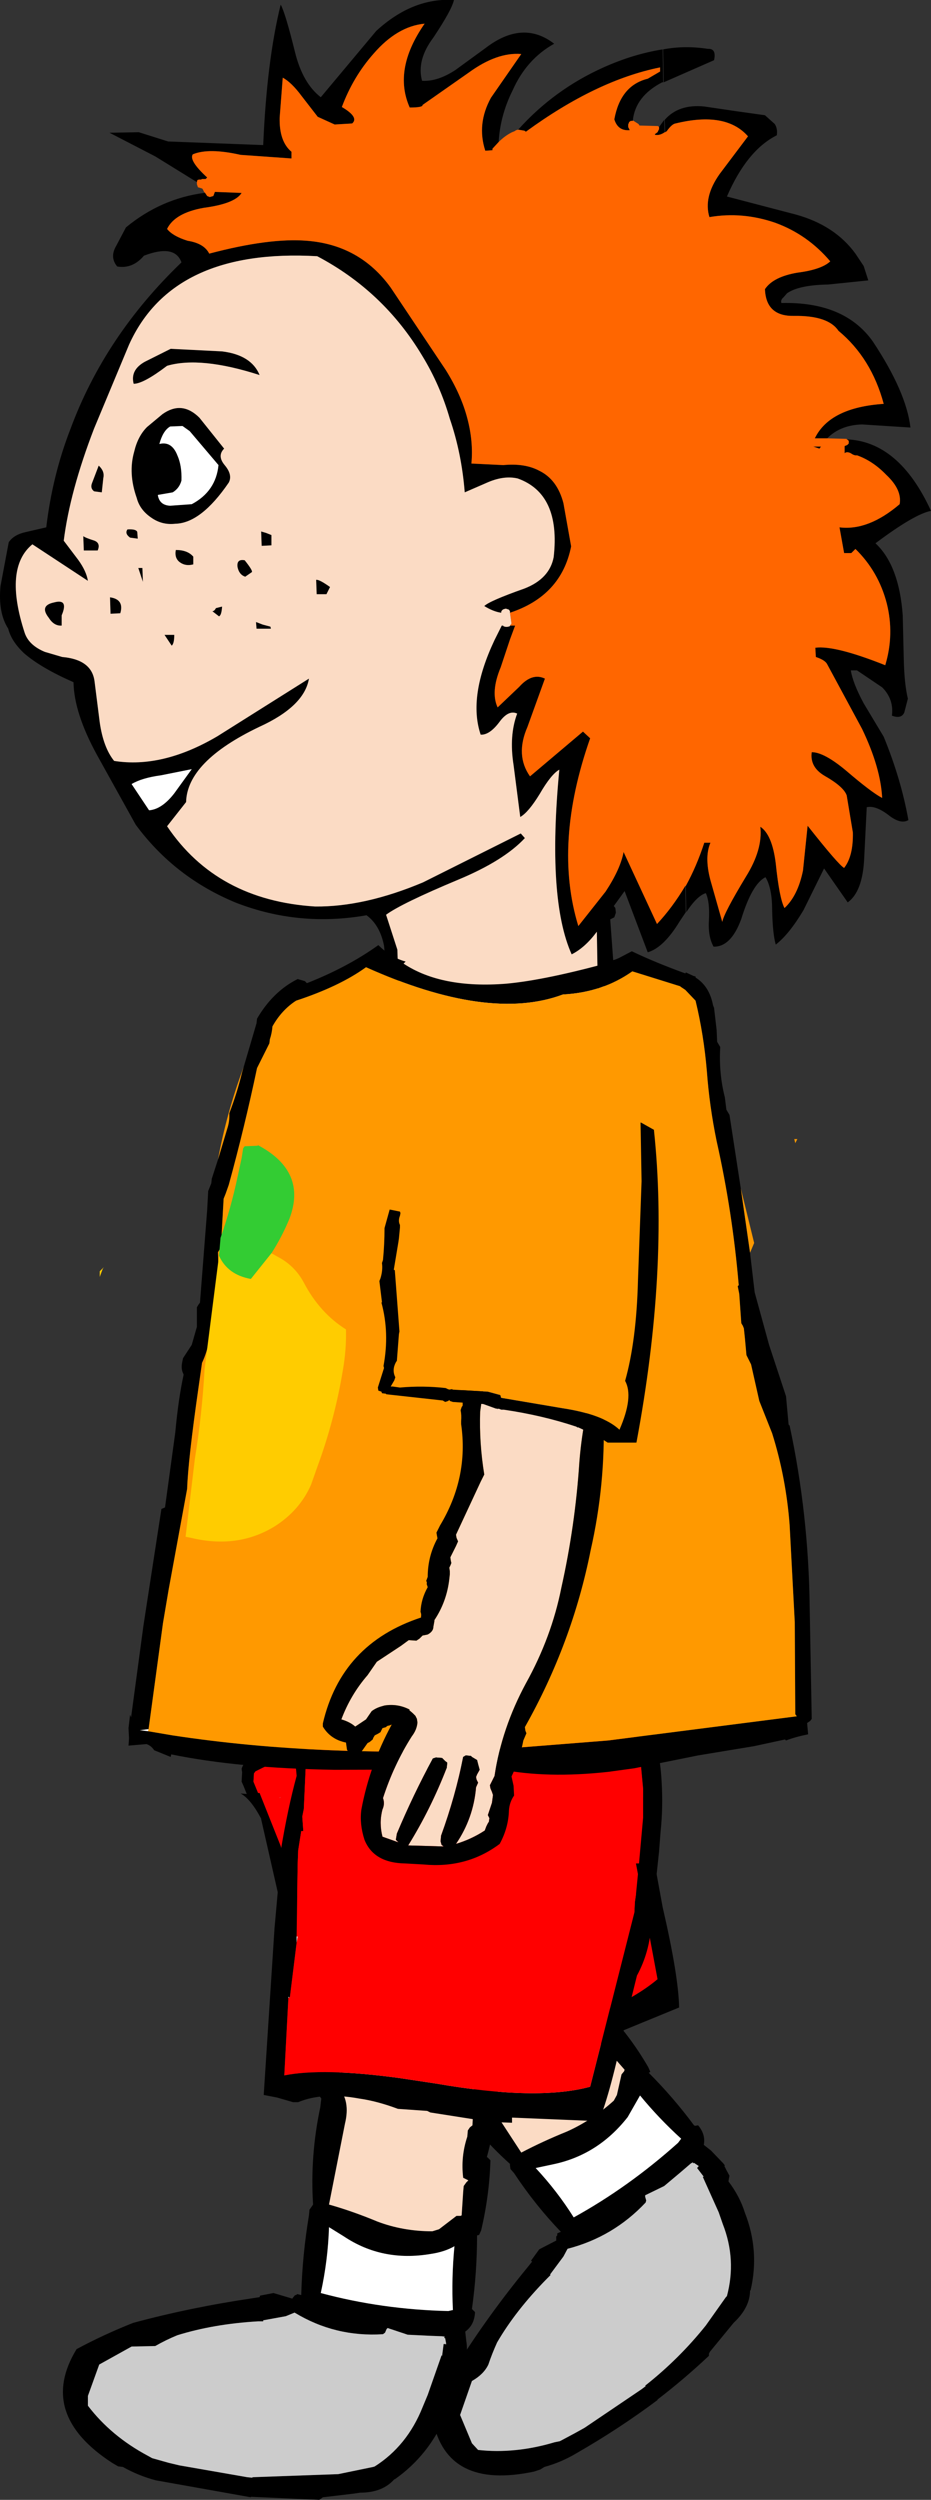 <?xml version="1.0" encoding="UTF-8" standalone="no"?>
<svg xmlns:xlink="http://www.w3.org/1999/xlink" height="242.95px" width="90.55px" xmlns="http://www.w3.org/2000/svg">
  <rect width="100%" height="100%" fill="#333333" stroke="none"/>
  <g transform="matrix(1.0, 0.0, 0.0, 1.0, 46.75, 127.7)">
    <path d="M17.95 -114.85 L17.9 -116.05 Q19.25 -117.6 21.75 -117.35 L24.8 -116.9 27.65 -116.5 28.6 -115.65 Q28.9 -115.2 28.8 -114.55 25.9 -113.1 23.95 -108.6 L30.65 -106.85 Q34.45 -105.8 36.45 -103.05 L37.25 -101.85 37.7 -100.45 33.8 -100.05 Q30.95 -100.0 29.8 -99.2 L29.45 -98.8 Q29.15 -98.55 29.25 -98.25 35.4 -98.4 38.15 -94.5 41.4 -89.6 41.8 -86.15 L37.1 -86.45 Q35.0 -86.4 33.7 -85.1 L32.5 -85.1 Q33.95 -88.1 39.2 -88.45 38.0 -92.9 34.8 -95.55 33.8 -97.05 30.45 -97.0 27.75 -96.95 27.65 -99.6 28.45 -100.8 30.8 -101.2 33.15 -101.5 34.0 -102.3 31.8 -104.9 28.65 -106.05 25.45 -107.15 22.25 -106.6 21.65 -108.55 23.25 -110.8 L26.0 -114.45 Q23.85 -116.9 18.95 -115.7 18.6 -115.65 18.1 -114.95 L17.95 -114.85 M35.6 -85.0 Q40.7 -84.8 43.8 -78.05 42.2 -77.75 38.4 -74.9 40.7 -72.75 41.05 -67.9 L41.15 -63.7 Q41.2 -61.25 41.55 -59.8 L41.2 -58.45 Q40.9 -57.8 40.0 -58.15 40.2 -59.75 39.05 -60.9 L36.6 -62.55 36.0 -62.55 Q36.2 -61.3 37.25 -59.35 L39.2 -56.1 Q40.9 -51.95 41.6 -48.0 40.85 -47.55 39.65 -48.5 38.4 -49.45 37.55 -49.25 L37.3 -44.25 Q37.15 -41.05 35.7 -40.0 L33.4 -43.3 31.4 -39.25 Q30.0 -36.9 28.7 -35.9 28.4 -36.95 28.35 -39.25 28.35 -41.4 27.7 -42.45 26.4 -41.8 25.35 -38.4 24.35 -35.65 22.65 -35.7 22.1 -36.7 22.2 -38.25 22.3 -40.05 21.9 -40.9 21.05 -40.65 20.0 -39.05 L19.95 -41.6 Q21.0 -43.5 21.75 -45.8 L22.35 -45.8 Q21.7 -44.3 22.45 -41.8 L23.5 -38.1 Q23.65 -38.95 25.8 -42.5 27.45 -45.15 27.2 -47.35 28.35 -46.6 28.7 -43.8 29.05 -40.4 29.55 -39.45 30.85 -40.65 31.35 -43.1 L31.8 -47.45 Q34.8 -43.65 35.35 -43.35 36.25 -44.5 36.2 -46.8 L35.6 -50.4 Q35.3 -51.25 33.45 -52.3 32.0 -53.15 32.2 -54.6 33.4 -54.6 35.55 -52.8 38.0 -50.7 39.05 -50.15 38.9 -53.1 37.1 -56.85 L33.7 -63.15 Q33.5 -63.55 32.6 -63.85 L32.55 -64.75 Q34.45 -65.0 39.35 -63.05 40.25 -66.05 39.5 -69.05 38.7 -72.15 36.45 -74.35 L36.05 -73.95 35.35 -73.95 34.9 -76.45 Q37.7 -76.1 40.75 -78.7 41.0 -80.1 39.45 -81.55 38.15 -82.9 36.6 -83.45 36.35 -83.4 36.0 -83.65 35.6 -83.85 35.4 -83.65 L35.4 -84.35 35.65 -84.45 35.8 -84.6 35.8 -84.85 35.7 -84.95 35.6 -85.0 M19.9 -41.6 L19.95 -39.05 19.35 -38.15 Q17.8 -35.6 16.25 -35.15 L14.0 -41.1 12.95 -39.65 13.1 -39.45 13.15 -39.0 13.0 -38.55 12.6 -38.35 12.9 -34.25 12.9 -32.65 12.95 -31.95 13.1 -31.75 13.2 -31.35 13.2 -31.0 13.05 -30.35 12.75 -30.15 12.75 -30.25 12.55 -31.35 12.4 -31.55 11.95 -31.9 Q11.75 -31.75 11.55 -31.7 L11.4 -31.55 11.35 -34.2 11.3 -37.15 Q10.15 -35.6 8.85 -34.95 6.45 -40.3 7.65 -52.9 6.85 -52.45 5.75 -50.55 4.65 -48.75 3.85 -48.3 L3.2 -53.35 Q2.75 -56.2 3.55 -58.35 2.7 -58.75 1.8 -57.5 0.85 -56.25 0.0 -56.3 -1.25 -60.0 1.35 -65.5 L2.05 -66.9 2.2 -66.9 2.2 -66.85 Q2.5 -66.7 2.85 -66.85 L2.85 -66.9 3.35 -66.9 2.85 -65.55 1.95 -62.85 Q0.95 -60.45 1.65 -58.95 L3.75 -60.95 Q5.0 -62.35 6.25 -61.75 L4.55 -57.05 Q3.35 -54.3 4.8 -52.25 L9.95 -56.6 10.65 -55.95 Q7.05 -45.7 9.5 -37.7 L12.15 -41.05 Q13.6 -43.25 13.9 -44.9 L17.15 -37.9 Q18.65 -39.5 19.9 -41.6 M-10.1 -27.0 L-10.05 -27.25 -9.9 -27.65 -9.9 -27.85 -9.95 -28.6 Q-9.55 -29.4 -9.7 -30.35 L-9.7 -31.0 -9.55 -31.35 -9.35 -31.65 -9.4 -33.0 -9.3 -33.65 -9.2 -33.75 -9.4 -35.8 Q-9.8 -37.8 -11.1 -38.75 -17.65 -37.6 -23.75 -39.95 -29.75 -42.4 -33.55 -47.55 L-37.3 -54.3 Q-39.55 -58.4 -39.6 -61.4 -42.8 -62.8 -44.45 -64.25 -45.65 -65.4 -45.95 -66.6 -46.95 -68.15 -46.7 -70.75 L-45.9 -75.0 Q-45.4 -75.75 -44.2 -76.0 L-42.25 -76.45 Q-41.65 -81.5 -39.9 -86.0 -36.55 -95.05 -29.1 -102.2 -29.75 -104.0 -32.75 -102.85 -33.85 -101.55 -35.35 -101.8 -36.1 -102.7 -35.45 -103.8 L-34.5 -105.6 Q-31.1 -108.4 -26.9 -108.95 L-26.8 -108.95 -26.6 -108.65 -26.35 -108.55 -26.0 -108.65 -25.85 -109.05 -23.25 -108.95 Q-23.9 -107.9 -26.95 -107.5 -29.75 -107.0 -30.5 -105.45 -29.95 -104.75 -28.5 -104.3 -26.9 -104.05 -26.4 -103.05 -20.55 -104.6 -16.9 -104.3 -11.75 -103.9 -8.75 -99.75 L-3.4 -91.75 Q-1.9 -89.35 -1.3 -87.05 -0.7 -84.8 -0.9 -82.65 L2.2 -82.5 Q4.3 -82.7 5.7 -81.95 7.45 -81.1 8.05 -78.8 L8.8 -74.6 Q7.85 -69.8 2.85 -68.15 L2.85 -68.3 2.75 -68.45 2.45 -68.55 2.25 -68.5 2.15 -68.45 2.05 -68.35 2.0 -68.25 2.0 -68.15 Q1.25 -68.25 0.35 -68.8 0.85 -69.3 4.25 -70.5 6.7 -71.45 7.1 -73.55 7.8 -79.7 3.6 -81.2 2.3 -81.5 0.75 -80.85 L-1.55 -79.85 Q-1.85 -83.65 -3.0 -87.0 -3.95 -90.3 -5.7 -93.15 -9.45 -99.4 -15.9 -102.8 -29.95 -103.6 -34.2 -94.2 L-37.6 -86.05 Q-39.95 -79.95 -40.55 -75.15 L-39.15 -73.3 Q-38.35 -72.2 -38.2 -71.25 L-43.6 -74.8 Q-46.4 -72.5 -44.35 -66.2 -43.95 -65.0 -42.4 -64.35 L-40.7 -63.85 Q-37.8 -63.6 -37.55 -61.45 L-37.05 -57.5 Q-36.7 -55.05 -35.65 -53.75 -30.95 -53.0 -25.6 -56.15 L-16.7 -61.75 Q-17.15 -59.05 -21.55 -57.05 -28.55 -53.7 -28.65 -49.75 L-30.5 -47.4 Q-25.65 -40.2 -16.1 -39.6 -11.3 -39.55 -5.6 -41.95 L3.9 -46.7 4.3 -46.25 Q2.25 -44.05 -2.2 -42.2 -7.7 -39.9 -9.2 -38.8 L-8.1 -35.4 -8.05 -33.8 -8.05 -33.7 Q-7.7 -30.65 -8.3 -27.65 L-8.35 -27.25 -8.45 -26.5 -8.9 -26.5 Q-9.6 -27.4 -10.1 -27.0 M-27.6 -110.0 L-31.65 -112.5 -36.1 -114.8 -33.25 -114.85 -30.4 -113.95 -21.15 -113.6 Q-20.8 -121.8 -19.45 -127.25 -19.0 -126.45 -18.05 -122.6 -17.3 -119.6 -15.55 -118.25 L-10.15 -124.7 Q-6.6 -127.95 -2.6 -127.7 -2.8 -126.75 -4.6 -124.05 -6.25 -121.85 -5.7 -119.85 -4.2 -119.75 -2.45 -120.9 L0.5 -123.05 Q4.1 -125.8 7.15 -123.45 4.45 -121.95 3.1 -118.9 1.9 -116.5 1.75 -113.9 L1.15 -113.25 1.15 -113.1 0.45 -113.05 Q-0.4 -115.65 1.0 -118.2 L3.95 -122.45 Q1.6 -122.65 -1.15 -120.65 L-5.65 -117.5 Q-5.6 -117.25 -6.9 -117.25 -8.55 -120.95 -5.45 -125.4 -8.1 -125.15 -10.4 -122.5 -12.4 -120.25 -13.5 -117.3 -11.8 -116.3 -12.5 -115.7 L-14.2 -115.6 -15.85 -116.35 -17.4 -118.35 Q-18.4 -119.7 -19.25 -120.15 L-19.55 -116.25 Q-19.6 -113.95 -18.4 -112.95 L-18.4 -112.3 -23.35 -112.65 Q-26.45 -113.35 -28.0 -112.7 -28.4 -112.1 -26.6 -110.45 L-26.75 -110.3 -27.15 -110.3 -27.15 -110.25 -27.4 -110.25 -27.55 -110.2 -27.6 -110.0 M3.65 -115.1 Q7.15 -119.0 11.95 -121.15 14.85 -122.45 17.7 -122.9 L17.75 -119.7 17.65 -119.7 Q15.05 -118.35 14.8 -116.0 L14.8 -115.95 14.6 -115.95 14.45 -115.85 14.35 -115.6 14.35 -115.45 14.35 -115.35 14.5 -115.05 Q13.35 -114.95 13.0 -116.1 13.6 -119.4 16.25 -120.05 L17.45 -120.75 17.45 -121.15 Q11.25 -119.9 4.4 -114.9 L4.25 -115.0 3.65 -115.1 M17.35 -115.35 L17.85 -116.05 17.9 -114.85 Q17.4 -114.5 16.95 -114.6 L17.0 -114.7 17.2 -114.85 17.35 -115.15 17.35 -115.35 M22.7 -121.85 L17.8 -119.7 17.75 -122.9 Q19.85 -123.3 22.1 -122.95 22.95 -123.0 22.7 -121.85 M-20.85 -75.9 L-20.35 -75.7 -20.35 -74.7 -21.3 -74.65 -21.35 -76.05 -20.85 -75.9 M-24.9 -82.5 Q-24.1 -81.55 -24.5 -80.8 -27.2 -76.85 -29.7 -76.8 -31.0 -76.65 -32.05 -77.4 -33.15 -78.15 -33.45 -79.3 -34.3 -81.7 -33.7 -83.8 -33.35 -85.3 -32.45 -86.2 L-30.95 -87.45 Q-29.05 -88.8 -27.35 -87.1 L-24.95 -84.1 Q-25.65 -83.4 -24.9 -82.5 M-21.5 -91.25 Q-27.25 -93.1 -30.5 -92.15 -32.8 -90.4 -33.75 -90.4 -34.1 -91.75 -32.65 -92.55 L-30.15 -93.8 -25.15 -93.55 Q-22.3 -93.2 -21.5 -91.25 M-14.65 -70.65 L-15.0 -69.95 -15.95 -69.95 -16.0 -71.35 Q-15.7 -71.4 -14.65 -70.65 M-23.65 -72.6 Q-23.75 -73.4 -22.95 -73.25 -22.15 -72.25 -22.25 -72.1 L-22.9 -71.65 Q-23.5 -71.85 -23.65 -72.6 M-20.4 -66.6 L-21.8 -66.6 -21.85 -67.25 -21.2 -67.0 -20.45 -66.8 -20.4 -66.6 M32.95 -84.1 L32.5 -84.25 32.35 -84.3 33.1 -84.3 32.95 -84.1 M-30.2 -86.25 Q-30.9 -85.85 -31.25 -84.55 -30.05 -84.85 -29.5 -83.45 -29.05 -82.45 -29.1 -81.0 -29.3 -80.25 -29.95 -79.85 L-31.4 -79.6 Q-31.25 -78.6 -30.2 -78.55 L-28.1 -78.7 Q-25.75 -79.95 -25.5 -82.5 L-28.3 -85.8 -29.0 -86.3 -30.2 -86.25 M-36.7 -81.25 L-36.85 -79.85 -37.6 -79.95 Q-38.0 -80.25 -37.8 -80.75 L-37.15 -82.45 Q-36.55 -81.9 -36.7 -81.25 M-33.4 -76.0 L-33.35 -75.35 -34.1 -75.45 Q-34.65 -75.85 -34.35 -76.25 -33.5 -76.3 -33.4 -76.0 M-29.65 -74.25 Q-28.5 -74.25 -27.95 -73.6 L-27.95 -72.85 Q-28.7 -72.65 -29.25 -73.05 -29.8 -73.45 -29.65 -74.25 M-25.75 -68.6 L-25.15 -68.75 Q-25.2 -67.9 -25.45 -67.8 L-26.1 -68.3 Q-25.9 -68.3 -25.75 -68.6 M-36.05 -69.65 Q-34.65 -69.45 -35.05 -68.1 L-36.0 -68.05 -36.05 -69.65 M-33.3 -72.5 L-32.9 -72.5 -32.85 -71.15 -33.3 -72.5 M-37.25 -74.2 L-38.6 -74.2 -38.65 -75.6 Q-38.5 -75.45 -37.55 -75.15 -36.95 -74.9 -37.25 -74.2 M-30.05 -64.95 L-30.75 -66.0 -29.8 -66.0 Q-29.8 -65.15 -30.05 -64.95 M-40.75 -67.9 L-40.75 -66.9 Q-41.5 -66.85 -42.0 -67.65 -42.95 -68.85 -41.5 -69.15 -40.05 -69.55 -40.75 -67.9 M-28.1 -52.95 L-31.1 -52.35 Q-32.95 -52.1 -33.95 -51.5 L-32.25 -48.95 Q-31.0 -49.05 -29.8 -50.6 L-28.1 -52.95" fill="#000000" fill-rule="evenodd" stroke="none"/>
    <path d="M33.7 -85.1 L35.6 -85.05 35.6 -85.0 35.7 -84.95 35.8 -84.85 35.8 -84.6 35.65 -84.45 35.4 -84.35 35.4 -83.65 Q35.6 -83.85 36.0 -83.65 36.35 -83.4 36.6 -83.45 38.15 -82.9 39.45 -81.55 41.0 -80.1 40.75 -78.7 37.7 -76.1 34.9 -76.45 L35.35 -73.95 36.05 -73.95 36.45 -74.35 Q38.7 -72.15 39.5 -69.05 40.25 -66.05 39.35 -63.05 34.45 -65.0 32.55 -64.75 L32.6 -63.85 Q33.5 -63.55 33.7 -63.15 L37.1 -56.85 Q38.9 -53.1 39.05 -50.15 38.0 -50.7 35.55 -52.8 33.4 -54.6 32.2 -54.6 32.0 -53.15 33.45 -52.3 35.3 -51.25 35.6 -50.4 L36.2 -46.8 Q36.25 -44.5 35.35 -43.35 34.8 -43.65 31.8 -47.45 L31.35 -43.1 Q30.85 -40.65 29.55 -39.45 29.05 -40.4 28.7 -43.8 28.35 -46.6 27.2 -47.35 27.45 -45.15 25.8 -42.5 23.65 -38.95 23.5 -38.1 L22.45 -41.8 Q21.7 -44.3 22.35 -45.8 L21.75 -45.8 Q21.0 -43.5 19.95 -41.6 L19.9 -41.6 Q18.65 -39.5 17.15 -37.9 L13.9 -44.9 Q13.6 -43.25 12.15 -41.05 L9.5 -37.7 Q7.05 -45.7 10.65 -55.95 L9.95 -56.6 4.8 -52.25 Q3.35 -54.3 4.55 -57.05 L6.25 -61.75 Q5.0 -62.35 3.75 -60.95 L1.65 -58.95 Q0.95 -60.45 1.95 -62.85 L2.85 -65.55 3.35 -66.9 2.85 -66.9 3.0 -67.1 2.85 -68.15 Q7.85 -69.8 8.8 -74.6 L8.05 -78.8 Q7.45 -81.1 5.7 -81.95 4.3 -82.7 2.2 -82.5 L-0.9 -82.65 Q-0.7 -84.8 -1.3 -87.05 -1.9 -89.35 -3.4 -91.75 L-8.75 -99.75 Q-11.75 -103.9 -16.9 -104.3 -20.55 -104.6 -26.4 -103.05 -26.9 -104.05 -28.5 -104.3 -29.95 -104.75 -30.5 -105.45 -29.75 -107.0 -26.95 -107.5 -23.9 -107.9 -23.25 -108.95 L-25.85 -109.05 -26.0 -108.65 -26.35 -108.55 -26.6 -108.65 -26.8 -108.95 -26.9 -109.05 -27.05 -109.35 -27.15 -109.4 -27.5 -109.5 -27.6 -109.8 -27.6 -110.0 -27.55 -110.2 -27.4 -110.25 -27.15 -110.25 -27.15 -110.3 -26.75 -110.3 -26.6 -110.45 Q-28.4 -112.1 -28.0 -112.7 -26.45 -113.35 -23.35 -112.65 L-18.4 -112.3 -18.4 -112.95 Q-19.6 -113.95 -19.55 -116.25 L-19.25 -120.15 Q-18.4 -119.7 -17.4 -118.35 L-15.85 -116.35 -14.2 -115.6 -12.5 -115.7 Q-11.8 -116.3 -13.5 -117.3 -12.4 -120.25 -10.4 -122.5 -8.1 -125.15 -5.45 -125.4 -8.55 -120.95 -6.9 -117.25 -5.6 -117.25 -5.65 -117.5 L-1.15 -120.65 Q1.6 -122.65 3.95 -122.45 L1.0 -118.2 Q-0.4 -115.65 0.45 -113.05 L1.15 -113.1 1.15 -113.25 1.75 -113.9 Q2.35 -114.5 3.05 -114.85 L3.3 -114.95 3.45 -115.05 3.65 -115.1 4.25 -115.0 4.4 -114.9 Q11.25 -119.9 17.45 -121.15 L17.45 -120.75 16.25 -120.05 Q13.6 -119.4 13.0 -116.1 13.35 -114.95 14.5 -115.05 L14.35 -115.35 14.35 -115.45 14.35 -115.6 14.45 -115.85 14.6 -115.95 14.8 -115.95 14.8 -116.0 15.35 -115.65 15.45 -115.5 17.25 -115.45 17.35 -115.35 17.35 -115.15 17.2 -114.85 17.0 -114.7 16.95 -114.7 16.95 -114.6 Q17.4 -114.5 17.9 -114.85 L17.95 -114.85 18.1 -114.95 Q18.6 -115.65 18.95 -115.7 23.85 -116.9 26.0 -114.45 L23.25 -110.8 Q21.65 -108.55 22.25 -106.6 25.45 -107.15 28.65 -106.05 31.8 -104.9 34.0 -102.3 33.15 -101.5 30.8 -101.2 28.45 -100.8 27.65 -99.6 27.75 -96.95 30.45 -97.0 33.8 -97.05 34.8 -95.55 38.0 -92.9 39.2 -88.45 33.95 -88.1 32.5 -85.1 L33.7 -85.1 M32.95 -84.1 L33.1 -84.3 32.35 -84.3 32.5 -84.25 32.95 -84.1" fill="#ff6600" fill-rule="evenodd" stroke="none"/>
    <path d="M12.75 -30.15 L12.75 -29.55 Q9.3 -25.3 4.55 -25.35 L0.1 -24.95 -9.5 -24.6 Q-10.05 -24.6 -10.5 -25.15 L-10.6 -25.8 -10.65 -26.45 -10.1 -27.0 Q-9.6 -27.4 -8.9 -26.5 L-8.45 -26.5 -8.35 -27.25 -8.3 -27.65 Q-7.7 -30.65 -8.05 -33.7 L-8.05 -33.8 -8.1 -35.4 -9.2 -38.8 Q-7.7 -39.9 -2.2 -42.2 2.25 -44.05 4.3 -46.25 L3.9 -46.7 -5.6 -41.95 Q-11.3 -39.55 -16.1 -39.6 -25.65 -40.2 -30.5 -47.4 L-28.65 -49.75 Q-28.55 -53.7 -21.55 -57.05 -17.15 -59.05 -16.7 -61.75 L-25.6 -56.15 Q-30.95 -53.0 -35.65 -53.75 -36.7 -55.05 -37.05 -57.5 L-37.55 -61.45 Q-37.8 -63.6 -40.7 -63.85 L-42.4 -64.35 Q-43.95 -65.0 -44.35 -66.2 -46.4 -72.5 -43.6 -74.8 L-38.2 -71.25 Q-38.35 -72.2 -39.15 -73.3 L-40.55 -75.15 Q-39.95 -79.95 -37.6 -86.05 L-34.2 -94.2 Q-29.95 -103.6 -15.9 -102.8 -9.45 -99.4 -5.7 -93.15 -3.95 -90.3 -3.0 -87.0 -1.85 -83.65 -1.55 -79.85 L0.75 -80.85 Q2.3 -81.5 3.6 -81.2 7.8 -79.7 7.1 -73.55 6.7 -71.45 4.25 -70.5 0.85 -69.3 0.35 -68.8 1.25 -68.25 2.0 -68.15 L2.0 -68.25 2.05 -68.35 2.15 -68.45 2.25 -68.5 2.45 -68.55 2.75 -68.45 2.85 -68.3 2.85 -68.15 3.0 -67.1 2.85 -66.9 2.85 -66.85 Q2.5 -66.7 2.2 -66.85 L2.2 -66.9 2.05 -66.9 1.35 -65.5 Q-1.25 -60.0 0.0 -56.3 0.85 -56.25 1.8 -57.5 2.7 -58.75 3.55 -58.35 2.75 -56.2 3.2 -53.35 L3.85 -48.3 Q4.65 -48.75 5.75 -50.55 6.85 -52.45 7.65 -52.9 6.45 -40.3 8.85 -34.95 10.15 -35.6 11.3 -37.15 L11.35 -34.2 11.4 -31.55 11.55 -31.7 Q11.75 -31.75 11.95 -31.9 L12.4 -31.55 12.55 -31.35 12.75 -30.25 12.75 -30.15 M-21.5 -91.25 Q-22.3 -93.2 -25.15 -93.55 L-30.15 -93.8 -32.65 -92.55 Q-34.1 -91.75 -33.75 -90.4 -32.8 -90.4 -30.5 -92.15 -27.25 -93.1 -21.5 -91.25 M-24.9 -82.5 Q-25.65 -83.4 -24.95 -84.1 L-27.35 -87.1 Q-29.05 -88.8 -30.95 -87.45 L-32.45 -86.2 Q-33.35 -85.3 -33.7 -83.8 -34.3 -81.7 -33.45 -79.3 -33.15 -78.15 -32.05 -77.4 -31.0 -76.65 -29.7 -76.8 -27.2 -76.85 -24.5 -80.8 -24.1 -81.55 -24.9 -82.5 M-20.85 -75.9 L-21.35 -76.05 -21.3 -74.65 -20.35 -74.7 -20.35 -75.7 -20.85 -75.9 M-20.4 -66.6 L-20.45 -66.8 -21.2 -67.0 -21.85 -67.25 -21.8 -66.6 -20.4 -66.6 M-23.65 -72.6 Q-23.5 -71.85 -22.9 -71.65 L-22.25 -72.1 Q-22.15 -72.25 -22.95 -73.25 -23.75 -73.4 -23.65 -72.6 M-14.65 -70.65 Q-15.7 -71.4 -16.0 -71.35 L-15.95 -69.95 -15.0 -69.95 -14.65 -70.65 M-40.75 -67.9 Q-40.05 -69.55 -41.5 -69.15 -42.95 -68.85 -42.0 -67.65 -41.5 -66.85 -40.75 -66.9 L-40.75 -67.9 M-30.05 -64.95 Q-29.8 -65.15 -29.8 -66.0 L-30.75 -66.0 -30.05 -64.95 M-37.25 -74.2 Q-36.95 -74.9 -37.55 -75.15 -38.5 -75.45 -38.65 -75.6 L-38.6 -74.2 -37.25 -74.2 M-33.3 -72.5 L-32.85 -71.15 -32.9 -72.5 -33.3 -72.5 M-36.05 -69.65 L-36.0 -68.05 -35.05 -68.1 Q-34.65 -69.45 -36.05 -69.65 M-25.75 -68.6 Q-25.9 -68.3 -26.1 -68.3 L-25.45 -67.8 Q-25.2 -67.9 -25.15 -68.75 L-25.75 -68.6 M-29.65 -74.25 Q-29.8 -73.45 -29.25 -73.05 -28.7 -72.65 -27.95 -72.85 L-27.95 -73.6 Q-28.5 -74.25 -29.65 -74.25 M-33.4 -76.0 Q-33.5 -76.3 -34.35 -76.25 -34.65 -75.85 -34.1 -75.45 L-33.35 -75.35 -33.4 -76.0 M-36.7 -81.25 Q-36.55 -81.9 -37.15 -82.45 L-37.8 -80.75 Q-38.0 -80.25 -37.6 -79.95 L-36.85 -79.85 -36.7 -81.25" fill="#fbdbc4" fill-rule="evenodd" stroke="none"/>
    <path d="M-30.2 -86.25 L-29.0 -86.3 -28.3 -85.8 -25.5 -82.5 Q-25.75 -79.95 -28.1 -78.7 L-30.2 -78.55 Q-31.25 -78.6 -31.4 -79.6 L-29.95 -79.85 Q-29.3 -80.25 -29.1 -81.0 -29.05 -82.45 -29.5 -83.45 -30.05 -84.85 -31.25 -84.55 -30.9 -85.85 -30.2 -86.25 M-28.1 -52.95 L-29.8 -50.6 Q-31.0 -49.05 -32.25 -48.95 L-33.95 -51.5 Q-32.95 -52.1 -31.1 -52.35 L-28.1 -52.95" fill="#ffffff" fill-rule="evenodd" stroke="none"/>
    <path d="M4.75 61.7 L7.0 60.6 7.1 61.25 7.1 61.5 Q10.1 64.6 12.05 68.1 L12.1 68.1 12.5 68.05 Q14.65 70.35 16.3 73.2 L16.5 73.65 16.35 73.75 Q18.75 76.15 20.75 78.85 L20.85 78.9 21.15 78.85 Q21.9 79.75 21.7 80.75 L22.4 81.3 23.6 82.55 23.75 82.75 23.7 82.8 23.9 83.2 24.2 83.75 24.15 84.0 24.1 84.3 Q25.2 85.75 25.7 87.35 27.15 91.05 26.25 94.9 L26.2 94.9 Q26.2 96.55 24.6 98.05 L24.15 98.6 22.3 100.85 22.2 101.05 22.2 101.25 Q19.75 103.55 17.2 105.5 L17.2 105.55 Q13.45 108.35 9.35 110.7 7.85 111.6 6.2 112.05 L5.8 112.3 5.2 112.5 Q-3.3 114.3 -4.65 107.5 L-2.3 102.15 Q0.7 97.35 4.6 92.6 L5.0 92.1 4.9 92.0 5.7 90.9 7.35 90.05 7.35 90.0 7.35 89.65 7.45 89.55 7.45 89.45 7.45 89.35 7.8 89.2 Q5.3 86.6 3.25 83.5 L2.9 83.1 2.85 82.75 2.85 82.6 Q-0.5 79.6 -2.95 75.8 L-3.4 75.2 -4.2 75.1 -4.8 74.95 -4.9 74.65 -4.95 74.35 -5.0 74.2 -4.85 74.05 -4.85 74.0 Q-7.0 72.0 -8.7 69.6 L-9.05 69.2 -9.1 68.85 -9.1 68.6 -9.15 68.4 -7.25 67.35 -7.15 67.4 -6.9 67.85 -6.95 68.2 Q-6.85 68.35 -6.9 68.55 L-3.05 73.3 -2.95 73.4 Q-1.25 73.45 -0.1 75.3 L3.95 81.5 Q6.05 80.4 8.4 79.45 10.85 78.35 12.95 76.45 L13.25 75.9 13.7 73.9 13.95 73.6 14.0 73.45 12.6 71.85 12.3 71.45 12.2 71.1 12.2 70.8 11.7 70.95 Q10.2 69.8 9.35 68.05 L9.0 67.6 8.95 67.3 8.95 67.0 5.1 62.55 Q4.75 62.2 4.75 61.85 L4.75 61.7 M5.35 83.0 Q7.45 85.25 9.05 87.8 14.4 84.85 19.2 80.55 L19.5 80.15 Q17.35 78.2 15.5 75.95 L14.3 78.05 Q11.4 81.75 7.0 82.65 L5.35 83.0 M21.2 82.8 L20.75 82.5 20.65 82.55 20.65 82.45 20.65 82.4 20.45 82.55 19.4 83.45 17.85 84.75 16.0 85.65 16.0 85.8 16.1 86.15 16.05 86.35 Q12.9 89.7 8.45 90.85 L8.05 91.6 6.75 93.35 6.8 93.4 6.45 93.75 Q3.4 96.85 1.6 99.95 1.1 101.05 0.75 102.1 0.3 103.05 -0.85 103.7 L-2.0 107.0 -0.85 109.75 -0.25 110.4 Q3.35 110.8 7.2 109.65 L7.7 109.55 9.2 108.75 10.1 108.25 15.65 104.5 16.05 104.2 16.0 104.15 Q19.3 101.55 21.9 98.3 L23.85 95.55 23.95 95.45 Q24.9 91.9 23.55 88.45 L23.15 87.3 21.6 83.85 21.7 83.85 21.05 83.0 21.25 82.85 21.2 82.8" fill="#000000" fill-rule="evenodd" stroke="none"/>
    <path d="M4.75 61.7 L4.75 61.85 Q4.75 62.2 5.1 62.55 L8.95 67.0 8.95 67.3 9.0 67.6 9.35 68.05 Q10.2 69.8 11.7 70.95 L12.2 70.8 12.2 71.1 12.3 71.45 12.6 71.85 14.0 73.45 13.95 73.6 13.7 73.9 13.25 75.9 12.95 76.45 Q10.85 78.35 8.4 79.45 6.05 80.4 3.95 81.5 L-0.1 75.3 Q-1.25 73.45 -2.95 73.4 L-3.05 73.3 -6.9 68.55 Q-6.85 68.35 -6.95 68.2 L-6.9 67.85 -7.15 67.4 -7.25 67.35 -7.2 67.3 Q-3.3 65.0 0.85 63.4 L4.75 61.7" fill="#fbdbc4" fill-rule="evenodd" stroke="none"/>
    <path d="M20.65 82.45 L20.65 82.55 20.75 82.5 21.2 82.8 21.05 83.0 21.7 83.85 21.6 83.85 23.15 87.3 23.55 88.45 Q24.9 91.9 23.95 95.45 L23.85 95.55 21.9 98.3 Q19.3 101.55 16.0 104.15 L16.05 104.2 15.65 104.5 10.1 108.25 9.2 108.75 7.7 109.55 7.2 109.65 Q3.35 110.8 -0.25 110.4 L-0.85 109.75 -2.0 107.0 -0.85 103.7 Q0.3 103.05 0.75 102.1 1.1 101.05 1.6 99.95 3.4 96.85 6.45 93.75 L6.8 93.4 6.75 93.35 8.05 91.6 8.45 90.85 Q12.9 89.7 16.05 86.35 L16.1 86.15 16.0 85.8 16.0 85.65 17.85 84.75 19.4 83.45 20.45 82.55 20.65 82.45" fill="#cccccc" fill-rule="evenodd" stroke="none"/>
    <path d="M5.35 83.0 L7.0 82.65 Q11.4 81.75 14.3 78.05 L15.5 75.95 Q17.35 78.2 19.5 80.15 L19.2 80.55 Q14.4 84.85 9.05 87.8 7.45 85.25 5.35 83.0" fill="#ffffff" fill-rule="evenodd" stroke="none"/>
    <path d="M6.8 29.1 Q9.4 31.4 11.2 34.8 12.35 37.0 13.15 39.25 L13.75 41.15 16.05 47.8 Q17.0 50.35 16.85 53.0 L17.7 57.65 Q19.25 64.35 19.3 67.4 L11.5 70.6 11.7 71.05 10.5 71.5 10.0 71.75 4.1 73.4 3.75 73.4 Q2.35 73.85 1.1 74.4 L-2.75 75.05 Q-6.3 75.95 -8.05 77.85 -8.3 77.85 -8.5 78.1 L-10.1 78.3 -11.4 78.65 -17.15 63.45 -19.25 57.65 -19.7 56.4 -19.7 56.35 -21.35 49.1 -21.35 49.05 Q-22.35 47.15 -23.35 46.6 L-22.75 46.65 -23.05 45.9 -23.25 45.45 -23.2 44.55 -23.25 44.2 Q-23.0 43.4 -22.15 43.1 L6.0 29.6 6.15 29.35 6.8 29.1 M12.5 42.95 L11.05 38.75 9.8 36.2 8.2 33.45 6.35 30.45 -21.9 44.45 -22.05 44.65 -22.1 45.45 -21.65 46.55 -21.5 46.55 -19.45 51.7 -19.25 52.45 -18.55 53.7 -18.7 53.75 -18.2 55.6 -18.2 55.65 -17.7 56.9 -16.3 60.0 -14.85 63.35 -14.6 63.85 -13.05 68.85 -13.05 68.95 -13.15 68.9 -13.1 69.0 -10.35 76.05 Q-7.25 73.8 -0.1 71.65 L3.45 70.6 Q13.1 68.1 17.2 64.65 L14.0 47.5 13.7 46.5 13.5 45.85 12.5 42.95" fill="#000000" fill-rule="evenodd" stroke="none"/>
    <path d="M-14.85 63.35 L-16.3 60.0 -17.7 56.9 -18.2 55.65 -18.2 55.6 -18.7 53.75 -18.55 53.7 -19.25 52.45 -19.45 51.7 -21.5 46.55 -21.65 46.55 -22.1 45.45 -22.05 44.65 -21.9 44.45 6.35 30.45 8.2 33.45 9.8 36.2 11.05 38.75 12.5 42.95 12.25 43.1 13.5 45.85 13.7 46.5 14.0 47.5 17.2 64.65 Q13.1 68.1 3.45 70.6 L-0.1 71.65 Q-7.25 73.8 -10.35 76.05 L-13.1 69.0 -13.05 68.95 -13.05 68.85 -14.6 63.85 -14.8 63.3 -14.85 63.35 M-19.55 47.05 L-19.5 47.0 -19.5 46.95 -19.55 47.05 M-6.6 50.1 L-6.6 50.05 -6.6 50.1" fill="#ff0000" fill-rule="evenodd" stroke="none"/>
    <path d="M-14.85 63.35 L-14.8 63.3 -14.6 63.85 -14.85 63.35 M-13.05 68.95 L-13.1 69.0 -13.15 68.9 -13.05 68.95 M-19.55 47.05 L-19.5 46.95 -19.5 47.0 -19.55 47.05 M-6.6 50.1 L-6.6 50.05 -6.6 50.1" fill="#ffffff" fill-rule="evenodd" stroke="none"/>
    <path d="M-0.05 71.6 L2.35 72.35 1.95 72.95 1.75 73.2 Q1.75 77.75 0.6 81.95 L0.65 81.95 0.95 82.25 Q0.85 85.65 0.05 89.05 L-0.15 89.5 -0.35 89.55 Q-0.35 93.15 -0.85 96.7 L-0.75 96.8 -0.55 97.0 Q-0.6 98.25 -1.5 98.9 L-1.4 99.8 Q-1.25 100.7 -1.45 101.65 L-1.5 101.9 -1.55 101.9 -1.65 102.4 -1.85 103.0 -2.1 103.2 -2.35 103.35 Q-2.6 105.35 -3.35 106.95 -5.0 110.9 -8.35 113.25 L-8.4 113.25 Q-9.55 114.55 -11.7 114.55 L-12.4 114.65 -15.35 115.0 -15.55 115.15 -15.7 115.25 -22.35 114.95 -22.35 115.0 -31.6 113.35 Q-33.3 112.9 -34.8 112.05 L-35.25 112.0 -35.85 111.65 Q-43.15 106.9 -39.3 100.6 -36.7 99.2 -33.8 98.05 -28.25 96.55 -22.15 95.65 L-21.5 95.55 -21.45 95.4 -20.15 95.15 -18.3 95.7 -18.3 95.65 -18.05 95.35 -17.95 95.35 -17.9 95.3 -17.85 95.25 -17.45 95.35 Q-17.35 91.5 -16.7 87.6 L-16.65 87.05 -16.4 86.7 -16.3 86.55 Q-16.6 81.8 -15.6 77.1 L-15.5 76.25 -16.0 75.55 -16.25 75.0 -16.15 74.7 -15.95 74.45 -15.9 74.3 -15.7 74.25 -15.65 74.25 Q-15.75 71.1 -15.3 68.0 L-15.25 67.45 -15.05 67.1 -14.8 66.9 -14.75 66.7 -12.65 67.3 -12.65 67.4 -12.75 67.9 -13.0 68.15 -13.2 68.45 -13.85 75.0 -13.85 75.15 Q-12.65 76.45 -13.2 78.7 L-14.75 86.55 Q-12.45 87.2 -10.05 88.2 -7.55 89.15 -4.7 89.15 L-4.05 88.95 -2.35 87.65 -1.95 87.65 -1.85 87.6 -1.7 85.3 -1.65 84.75 -1.4 84.4 -1.2 84.2 -1.7 83.95 Q-1.95 81.9 -1.3 79.95 L-1.25 79.35 -1.05 79.05 -0.8 78.85 -0.45 72.5 -0.15 71.7 -0.05 71.6 M-14.75 88.75 Q-14.85 91.95 -15.55 95.15 -9.6 96.75 -3.15 96.9 L-2.7 96.8 Q-2.85 93.7 -2.55 90.6 -3.5 91.15 -4.85 91.35 -9.55 92.15 -13.3 89.65 L-14.75 88.75 M-3.5 99.4 L-3.5 99.35 -3.75 99.35 -5.05 99.3 -7.1 99.2 -9.05 98.55 -9.15 98.65 -9.3 99.0 -9.5 99.15 Q-14.15 99.45 -18.1 97.05 L-18.95 97.4 -21.15 97.8 -21.15 97.9 -21.65 97.9 Q-25.95 98.15 -29.5 99.25 -30.6 99.7 -31.65 100.3 L-33.95 100.35 -37.1 102.1 -38.2 105.15 -38.2 106.1 Q-35.95 109.05 -32.4 110.95 L-31.95 111.2 -30.35 111.65 -29.3 111.9 -22.7 113.05 -22.2 113.1 -22.2 113.05 -13.85 112.75 -10.45 112.05 -10.3 112.0 Q-7.15 110.0 -5.65 106.25 L-5.15 105.05 -3.8 101.2 -3.75 101.25 -3.6 100.1 -3.35 100.2 -3.35 100.1 -3.45 99.55 -3.55 99.5 -3.5 99.4" fill="#000000" fill-rule="evenodd" stroke="none"/>
    <path d="M-0.05 71.6 L-0.15 71.7 -0.45 72.5 -0.8 78.85 -1.05 79.05 -1.25 79.35 -1.3 79.95 Q-1.95 81.9 -1.7 83.95 L-1.2 84.2 -1.4 84.4 -1.65 84.75 -1.7 85.3 -1.85 87.6 -1.95 87.65 -2.35 87.65 -4.05 88.95 -4.7 89.15 Q-7.55 89.15 -10.05 88.2 -12.45 87.2 -14.75 86.55 L-13.2 78.7 Q-12.65 76.45 -13.85 75.15 L-13.85 75.0 -13.2 68.45 -13.0 68.15 -12.75 67.9 -12.65 67.4 -12.65 67.3 -12.55 67.3 Q-8.15 68.35 -4.05 70.05 L-0.05 71.6" fill="#fbdbc4" fill-rule="evenodd" stroke="none"/>
    <path d="M-3.75 99.35 L-3.5 99.4 -3.55 99.5 -3.45 99.55 -3.35 100.1 -3.6 100.1 -3.75 101.25 -3.8 101.2 -5.15 105.05 -5.65 106.25 Q-7.15 110.0 -10.3 112.0 L-10.45 112.05 -13.85 112.75 -22.2 113.05 -22.2 113.1 -22.7 113.05 -29.3 111.9 -30.35 111.65 -31.95 111.2 -32.4 110.95 Q-35.95 109.05 -38.2 106.1 L-38.2 105.15 -37.1 102.1 -33.95 100.35 -31.65 100.3 Q-30.6 99.7 -29.5 99.25 -25.95 98.15 -21.65 97.9 L-21.15 97.9 -21.15 97.8 -18.95 97.4 -18.1 97.05 Q-14.15 99.45 -9.5 99.15 L-9.3 99.0 -9.15 98.65 -9.05 98.55 -7.1 99.2 -5.05 99.3 -3.75 99.35" fill="#cccccc" fill-rule="evenodd" stroke="none"/>
    <path d="M-14.75 88.75 L-13.3 89.65 Q-9.55 92.15 -4.85 91.35 -3.5 91.15 -2.55 90.6 -2.85 93.7 -2.7 96.8 L-3.15 96.9 Q-9.6 96.75 -15.55 95.15 -14.85 91.95 -14.75 88.75" fill="#ffffff" fill-rule="evenodd" stroke="none"/>
    <path d="M15.4 53.4 L15.8 48.95 15.8 46.15 15.5 42.95 15.0 39.5 -16.45 40.5 -16.7 40.6 -17.05 41.3 -17.1 42.5 -16.95 42.55 -17.2 48.1 -17.35 48.85 -17.25 50.25 -17.45 50.25 -17.75 52.15 -17.75 52.2 -17.8 53.5 -17.85 56.95 -17.9 60.5 -17.9 61.1 -18.55 66.35 -18.6 66.45 -18.7 66.35 -18.7 66.45 -19.1 74.0 Q-15.35 73.25 -7.95 74.25 L-4.3 74.8 Q5.5 76.5 10.65 75.1 L14.95 58.15 15.0 57.15 15.1 56.45 15.4 53.4 M15.95 38.45 Q17.4 41.6 17.6 45.45 17.75 47.95 17.5 50.3 L17.35 52.25 16.6 59.25 Q16.45 62.0 15.2 64.3 L14.05 68.95 Q12.65 75.6 11.5 78.45 L3.05 78.1 3.05 78.6 1.7 78.55 1.15 78.55 -4.9 77.6 -5.2 77.45 -8.05 77.25 Q-10.05 76.5 -11.8 76.25 -15.35 75.6 -17.75 76.6 L-18.25 76.6 -19.8 76.15 -21.1 75.9 -20.05 59.7 -19.5 53.55 -19.45 52.25 -19.45 52.2 Q-18.75 48.0 -17.9 44.9 L-17.9 44.85 Q-18.05 42.75 -18.7 41.85 L-18.2 42.1 -18.1 41.3 -18.1 40.85 -17.7 40.05 -17.6 39.75 Q-17.05 39.05 -16.15 39.15 L15.05 38.55 Q15.15 38.45 15.3 38.4 L15.95 38.45" fill="#000000" fill-rule="evenodd" stroke="none"/>
    <path d="M-17.9 60.5 L-17.85 56.95 -17.8 53.5 -17.75 52.2 -17.75 52.15 -17.45 50.25 -17.25 50.25 -17.35 48.85 -17.2 48.1 -16.95 42.55 -17.1 42.5 -17.05 41.3 -16.7 40.6 -16.45 40.5 15.0 39.5 15.5 42.95 15.8 46.15 15.8 48.95 15.4 53.4 15.1 53.4 15.1 56.45 15.0 57.15 14.95 58.15 10.65 75.1 Q5.5 76.5 -4.3 74.8 L-7.95 74.25 Q-15.35 73.25 -19.1 74.0 L-18.7 66.45 -18.6 66.45 -18.55 66.35 -17.9 61.1 -17.8 60.5 -17.9 60.5 M-15.45 43.8 L-15.35 43.75 -15.35 43.7 -15.45 43.8 M-4.9 51.95 L-4.9 51.9 -4.9 51.95" fill="#ff0000" fill-rule="evenodd" stroke="none"/>
    <path d="M-17.9 60.5 L-17.8 60.5 -17.9 61.1 -17.9 60.5 M-18.6 66.45 L-18.7 66.45 -18.7 66.35 -18.6 66.45 M-15.45 43.8 L-15.35 43.7 -15.35 43.75 -15.45 43.8 M-4.9 51.95 L-4.9 51.9 -4.9 51.95" fill="#ffffff" fill-rule="evenodd" stroke="none"/>
    <path d="M-23.05 -24.0 L-21.8 -28.25 -21.75 -28.7 Q-20.2 -31.35 -17.8 -32.55 L-17.1 -32.35 -16.95 -32.2 -16.9 -32.15 Q-12.95 -33.7 -9.95 -35.85 -8.75 -34.65 -7.3 -34.25 L-7.5 -34.05 Q-3.8 -31.6 2.5 -32.1 6.35 -32.45 12.85 -34.25 L12.75 -34.35 Q13.2 -34.45 13.65 -34.7 L14.7 -35.25 Q17.0 -34.15 19.9 -33.1 L19.95 -33.15 19.95 -33.2 20.7 -32.85 20.9 -32.8 20.9 -32.7 Q22.25 -31.85 22.6 -30.0 L22.7 -29.75 22.95 -27.6 23.0 -26.45 23.15 -26.2 23.3 -25.95 Q23.15 -23.4 23.75 -21.05 L23.9 -19.85 24.05 -19.6 24.2 -19.35 25.3 -12.2 26.2 -5.95 26.65 -2.1 28.05 3.0 29.7 8.0 29.95 10.75 30.05 10.85 Q31.9 19.5 32.0 28.5 L32.2 39.35 32.05 39.55 31.75 39.75 31.85 40.85 Q30.6 41.1 29.7 41.45 L29.6 41.35 26.6 42.0 21.15 42.9 14.95 44.15 12.4 44.5 Q6.45 45.15 1.9 44.25 L-14.2 44.3 Q-23.5 44.15 -30.1 42.8 L-30.15 43.05 -31.75 42.4 Q-32.05 41.95 -32.5 41.8 L-34.25 41.95 -34.2 41.25 -34.25 40.25 -34.1 38.95 -34.0 39.2 -32.8 30.3 -31.05 18.95 -30.7 18.8 -29.7 11.5 Q-29.4 8.25 -28.9 5.95 L-28.9 5.85 Q-29.15 5.4 -29.05 4.8 L-28.95 4.3 -28.1 3.0 -27.6 1.25 -27.6 0.3 -27.6 -0.65 -27.45 -0.9 -27.3 -1.1 -26.6 -10.1 -26.5 -11.95 -26.2 -12.7 -26.15 -13.15 -25.55 -15.0 -24.65 -18.0 Q-24.4 -18.75 -24.45 -19.5 -23.7 -21.45 -23.2 -23.5 L-23.05 -24.0 M-32.35 40.55 L-30.0 40.95 Q-15.25 43.2 2.3 42.25 L12.4 41.45 30.75 39.1 30.6 38.9 30.55 29.95 30.05 20.5 Q29.7 15.9 28.35 11.6 L27.1 8.45 26.3 4.9 25.85 4.0 25.7 2.35 25.6 1.4 25.5 1.15 25.35 0.9 25.15 -1.95 25.0 -2.7 25.1 -2.8 Q24.5 -9.9 22.95 -16.8 22.25 -20.2 22.0 -23.6 21.7 -27.15 20.9 -30.45 L19.9 -31.5 19.45 -31.8 19.4 -31.85 14.75 -33.3 Q11.85 -31.25 8.0 -31.05 0.8 -28.35 -11.15 -33.7 -13.7 -31.85 -17.95 -30.45 -19.35 -29.55 -20.25 -27.95 -20.3 -27.3 -20.5 -26.7 L-20.55 -26.3 -21.6 -24.2 -21.75 -23.9 Q-22.95 -18.2 -24.5 -12.55 L-24.8 -11.7 -25.0 -11.2 -25.2 -7.65 -25.25 -6.45 -25.4 -6.25 -25.55 -6.0 Q-25.4 -2.7 -26.0 0.4 L-26.15 2.0 -26.25 2.25 -26.4 2.5 Q-26.6 3.7 -27.1 4.75 L-27.45 7.2 Q-28.45 14.15 -28.55 17.0 L-30.35 26.8 -30.9 30.05 -32.3 40.35 -32.35 40.35 -32.75 40.4 -33.15 40.45 -32.35 40.55 M5.95 -6.85 L6.35 -6.7 6.05 -6.6 5.95 -6.85" fill="#000000" fill-rule="evenodd" stroke="none"/>
    <path d="M25.3 -12.2 L26.6 -6.9 26.2 -5.95 25.3 -12.2 M-25.55 -15.0 Q-24.7 -19.6 -23.05 -24.0 L-23.2 -23.5 Q-23.7 -21.45 -24.45 -19.5 -24.4 -18.75 -24.65 -18.0 L-25.55 -15.0 M-32.3 40.35 L-30.9 30.05 -30.35 26.8 -28.55 17.0 Q-28.45 14.15 -27.45 7.2 L-27.1 4.75 Q-26.6 3.7 -26.4 2.5 L-26.25 2.25 -26.15 2.0 -26.0 0.4 Q-25.4 -2.7 -25.55 -6.0 L-25.4 -6.25 -25.25 -6.45 -25.2 -7.65 -25.0 -11.2 -24.8 -11.7 -24.5 -12.55 Q-22.95 -18.2 -21.75 -23.9 L-21.6 -24.2 -20.55 -26.3 -20.5 -26.7 Q-20.3 -27.3 -20.25 -27.95 -19.35 -29.55 -17.95 -30.45 -13.7 -31.85 -11.15 -33.7 0.8 -28.35 8.0 -31.05 11.85 -31.25 14.75 -33.3 L19.4 -31.85 19.45 -31.8 19.9 -31.5 20.9 -30.45 Q21.7 -27.15 22.0 -23.6 22.25 -20.2 22.95 -16.8 24.5 -9.9 25.1 -2.8 L25.0 -2.7 25.15 -1.95 25.35 0.9 25.5 1.15 25.6 1.4 25.7 2.35 25.85 4.0 26.3 4.9 27.1 8.45 28.35 11.6 Q29.7 15.9 30.05 20.5 L30.55 29.95 30.6 38.9 30.75 39.1 12.4 41.45 2.3 42.25 Q-15.25 43.2 -30.0 40.95 L-32.35 40.55 -32.3 40.35 M5.95 -6.85 L6.05 -6.6 6.35 -6.7 5.95 -6.85 M30.6 -16.6 L30.5 -17.0 30.8 -17.0 30.6 -16.6" fill="#ff9900" fill-rule="evenodd" stroke="none"/>
    <path d="M-32.3 40.35 L-32.35 40.55 -33.15 40.45 -32.75 40.4 -32.35 40.35 -32.3 40.35" fill="#ffffff" fill-rule="evenodd" stroke="none"/>
    <path d="M12.25 4.2 L12.3 3.95 12.25 3.6 12.15 3.4 11.95 3.2 11.45 2.9 11.45 2.85 Q6.25 0.95 1.0 0.55 L0.65 0.6 0.3 0.8 0.2 1.0 0.15 1.05 0.3 1.7 1.0 1.95 -0.05 9.5 Q-0.15 12.55 0.35 15.6 L0.0 16.3 -2.4 21.45 -2.35 21.75 -2.2 22.1 -2.4 22.55 -2.95 23.65 -2.9 24.0 -2.85 24.2 -2.95 24.45 -3.05 24.65 -3.0 25.0 -3.0 25.3 -3.05 25.75 Q-3.3 27.95 -4.5 29.75 L-4.5 29.85 -4.6 30.4 Q-4.6 30.85 -5.15 31.15 L-5.65 31.25 -5.95 31.55 -6.25 31.75 -7.0 31.7 -7.75 32.25 -10.1 33.8 -11.0 35.1 Q-12.65 37.0 -13.55 39.4 -12.7 39.65 -12.2 40.1 L-11.15 39.4 -10.6 38.6 Q-10.2 38.3 -9.7 38.15 L-9.35 38.05 Q-8.05 37.85 -6.9 38.45 L-6.95 38.5 -6.6 38.8 -6.35 39.05 -6.2 39.35 -6.15 39.7 Q-6.2 40.4 -6.7 41.05 -8.45 43.8 -9.5 47.05 -9.3 47.6 -9.55 48.15 -9.9 49.45 -9.55 50.8 L-8.0 51.35 -8.25 51.1 -8.15 50.5 Q-6.55 46.7 -4.65 43.2 L-4.35 43.1 -3.75 43.15 -3.45 43.45 -3.25 43.6 -3.3 44.1 Q-4.85 48.1 -7.05 51.65 L-3.6 51.75 -3.8 51.6 -3.9 51.25 -3.85 50.7 Q-2.45 46.85 -1.7 43.05 L-1.45 42.9 -0.95 42.95 -0.85 43.05 -0.35 43.35 -0.25 43.75 -0.1 44.3 -0.35 44.75 -0.45 45.0 -0.4 45.25 -0.25 45.55 -0.45 46.0 Q-0.7 49.0 -2.4 51.5 -0.9 51.05 0.4 50.2 L0.55 49.8 0.7 49.5 0.8 49.35 0.85 49.0 0.7 48.7 1.1 47.5 1.2 46.75 1.1 46.45 0.95 46.1 0.9 45.8 1.35 44.9 Q2.05 40.25 4.4 35.9 6.9 31.4 7.85 26.6 9.2 20.55 9.6 14.4 9.9 10.55 10.95 6.85 L10.95 6.25 10.95 5.8 10.7 5.45 10.45 4.55 10.95 4.6 Q11.9 4.8 12.25 4.2" fill="#fbdbc4" fill-rule="evenodd" stroke="none"/>
    <path d="M0.2 1.0 L-0.1 1.0 -0.4 1.05 Q-1.3 2.0 -1.15 3.5 -1.05 3.6 -1.1 3.75 -1.6 5.2 -1.75 6.8 L-1.85 7.2 -1.75 7.5 -1.75 7.8 -1.85 8.0 -1.95 8.25 -1.75 8.5 -1.75 8.9 -1.85 9.05 -1.95 9.35 Q-1.85 9.85 -1.9 10.4 L-1.9 10.7 Q-1.15 15.9 -3.95 20.55 L-4.3 21.25 -4.25 21.55 -4.2 21.8 Q-5.15 23.55 -5.15 25.55 L-5.3 25.95 Q-5.2 26.05 -5.25 26.25 L-5.15 26.55 Q-5.8 27.7 -5.85 28.95 -5.75 29.2 -5.8 29.4 L-5.8 29.5 Q-13.55 32.05 -15.35 39.8 L-15.35 40.1 Q-14.6 41.35 -13.1 41.65 L-13.0 42.35 -12.9 42.5 -11.95 42.95 -11.6 42.55 -11.0 41.7 -10.8 41.6 -10.5 41.35 -10.45 41.2 -10.3 40.95 -10.0 40.8 -9.75 40.65 -9.65 40.45 -9.55 40.25 -9.2 40.15 Q-9.1 40.0 -8.9 40.0 L-8.65 39.9 Q-10.8 43.85 -11.6 48.15 -11.8 49.55 -11.3 51.1 -10.4 53.35 -7.35 53.4 L-5.55 53.5 Q-1.35 53.9 1.85 51.5 2.7 49.95 2.75 48.25 2.8 47.45 3.25 46.8 L3.2 45.85 3.0 44.95 Q3.8 43.3 4.15 41.45 L4.45 40.75 4.35 40.5 4.3 40.15 Q8.9 32.0 10.7 22.95 12.15 16.55 11.95 10.05 L12.75 6.6 12.9 5.9 12.25 4.2 Q11.9 4.8 10.95 4.6 L10.45 4.55 10.7 5.45 10.95 5.8 10.95 6.25 10.95 6.85 Q9.9 10.55 9.6 14.4 9.2 20.55 7.85 26.6 6.9 31.4 4.4 35.9 2.05 40.25 1.35 44.9 L0.9 45.8 0.95 46.1 1.1 46.45 1.2 46.75 1.1 47.5 0.7 48.7 0.85 49.0 0.8 49.35 0.7 49.5 0.55 49.8 0.4 50.2 Q-0.9 51.05 -2.4 51.5 -0.7 49.0 -0.45 46.0 L-0.25 45.55 -0.4 45.25 -0.45 45.0 -0.35 44.75 -0.1 44.3 -0.25 43.75 -0.35 43.35 -0.85 43.05 -0.95 42.95 -1.45 42.9 -1.7 43.05 Q-2.45 46.85 -3.85 50.7 L-3.9 51.25 -3.8 51.6 -3.6 51.75 -7.05 51.65 Q-4.85 48.1 -3.3 44.1 L-3.25 43.6 -3.45 43.45 -3.75 43.15 -4.35 43.1 -4.65 43.2 Q-6.55 46.7 -8.15 50.5 L-8.25 51.1 -8.0 51.35 -9.55 50.8 Q-9.9 49.45 -9.55 48.15 -9.3 47.6 -9.5 47.05 -8.45 43.8 -6.7 41.05 -6.2 40.4 -6.15 39.7 L-6.2 39.35 -6.35 39.05 -6.6 38.8 -6.95 38.5 -6.9 38.45 Q-8.05 37.85 -9.35 38.05 L-9.7 38.15 Q-10.2 38.3 -10.6 38.6 L-11.15 39.4 -12.2 40.1 Q-12.7 39.65 -13.55 39.4 -12.65 37.0 -11.0 35.1 L-10.1 33.8 -7.75 32.25 -7.0 31.7 -6.25 31.75 -5.95 31.55 -5.65 31.25 -5.15 31.15 Q-4.6 30.85 -4.6 30.4 L-4.5 29.85 -4.5 29.75 Q-3.3 27.95 -3.05 25.75 L-3.0 25.3 -3.0 25.0 -3.05 24.65 -2.95 24.45 -2.85 24.2 -2.9 24.0 -2.95 23.65 -2.4 22.55 -2.2 22.1 -2.35 21.75 -2.4 21.45 0.0 16.3 0.35 15.6 Q-0.15 12.55 -0.05 9.5 L1.0 1.95 0.3 1.7 0.15 1.05 0.2 1.0" fill="#000000" fill-rule="evenodd" stroke="none"/>
    <path d="M15.55 -18.6 L15.65 -12.9 15.3 -3.25 Q15.15 2.6 14.05 6.5 14.9 8.05 13.5 11.25 11.9 9.75 7.9 9.15 L2.0 8.15 1.95 8.05 1.95 7.95 1.85 7.85 1.8 7.85 0.7 7.55 -2.75 7.35 -2.75 7.3 -3.05 7.35 -3.2 7.3 -3.4 7.2 Q-5.6 6.95 -7.85 7.15 L-8.55 7.05 -8.75 7.05 -8.4 6.45 -8.3 6.15 Q-8.65 5.45 -8.25 4.7 L-8.15 4.55 -7.95 1.95 -7.9 1.7 -8.35 -4.25 -8.45 -4.3 -8.0 -7.0 -7.95 -7.35 -7.85 -8.4 -7.85 -8.65 Q-8.05 -9.05 -7.85 -9.55 L-7.8 -9.8 -7.85 -9.95 -6.75 -10.55 Q-3.4 -13.65 -1.35 -17.9 -0.25 -18.25 0.6 -19.05 1.45 -19.8 2.45 -20.0 L12.95 -20.8 15.55 -18.6" fill="#ff9900" fill-rule="evenodd" stroke="none"/>
    <path d="M15.55 -18.6 L15.6 -18.6 16.85 -17.9 Q18.3 -4.3 15.15 12.5 L12.35 12.5 11.5 11.95 9.45 11.0 9.45 11.05 9.3 10.95 Q6.0 9.85 2.25 9.3 L2.0 9.3 1.75 9.2 1.6 9.25 1.65 9.2 1.5 9.2 0.25 8.75 -2.7 8.55 -3.0 8.45 -3.05 8.35 -3.15 8.45 -3.45 8.55 -3.7 8.4 -3.75 8.4 -9.2 7.8 -9.2 7.75 -9.6 7.7 -9.65 7.55 -9.95 7.45 -10.0 7.15 -9.4 5.25 -9.45 5.05 Q-8.85 1.85 -9.65 -1.1 L-9.6 -1.15 -9.85 -3.2 -9.75 -3.45 Q-9.5 -4.25 -9.6 -4.95 L-9.5 -5.25 Q-9.35 -6.8 -9.35 -8.35 L-8.85 -10.15 -7.85 -9.95 -7.8 -9.8 -7.85 -9.55 Q-8.05 -9.05 -7.85 -8.65 L-7.85 -8.4 -7.95 -7.35 -8.0 -7.0 -8.45 -4.3 -8.35 -4.25 -7.9 1.7 -7.95 1.95 -8.15 4.55 -8.25 4.7 Q-8.65 5.45 -8.3 6.15 L-8.4 6.45 -8.75 7.05 -8.55 7.05 -7.85 7.15 Q-5.6 6.95 -3.4 7.2 L-3.2 7.3 -3.05 7.35 -2.75 7.3 -2.75 7.35 0.7 7.55 1.8 7.85 1.85 7.85 1.95 7.95 1.95 8.05 2.0 8.15 7.9 9.15 Q11.9 9.75 13.5 11.25 14.9 8.05 14.05 6.5 15.15 2.6 15.3 -3.25 L15.65 -12.9 15.55 -18.6" fill="#000000" fill-rule="evenodd" stroke="none"/>
    <path d="M-25.45 -5.65 L-25.3 -7.4 Q-24.3 -10.25 -23.65 -13.3 L-23.25 -15.15 -23.1 -16.1 -22.95 -16.3 -21.7 -16.35 -21.65 -16.4 Q-16.85 -13.85 -18.6 -9.25 -19.35 -7.45 -20.35 -5.9 L-22.35 -3.4 Q-24.6 -3.8 -25.45 -5.65" fill="#33cc33" fill-rule="evenodd" stroke="none"/>
    <path d="M-25.45 -5.65 Q-24.6 -3.8 -22.35 -3.4 L-20.35 -5.9 -19.45 -5.4 Q-18.0 -4.55 -17.2 -3.05 -15.65 -0.1 -13.1 1.5 -13.05 3.45 -13.4 5.45 -14.2 10.3 -15.9 14.9 L-16.5 16.6 Q-17.6 19.1 -20.05 20.65 -23.65 22.85 -28.2 21.75 L-28.7 21.65 -27.8 14.1 Q-27.1 9.8 -26.85 5.35 L-26.8 4.95 -25.45 -5.65 M-37.05 -3.6 L-37.05 -4.15 -36.65 -4.55 -36.75 -4.4 -37.05 -3.6" fill="#ffcc00" fill-rule="evenodd" stroke="none"/>
  </g>
</svg>
